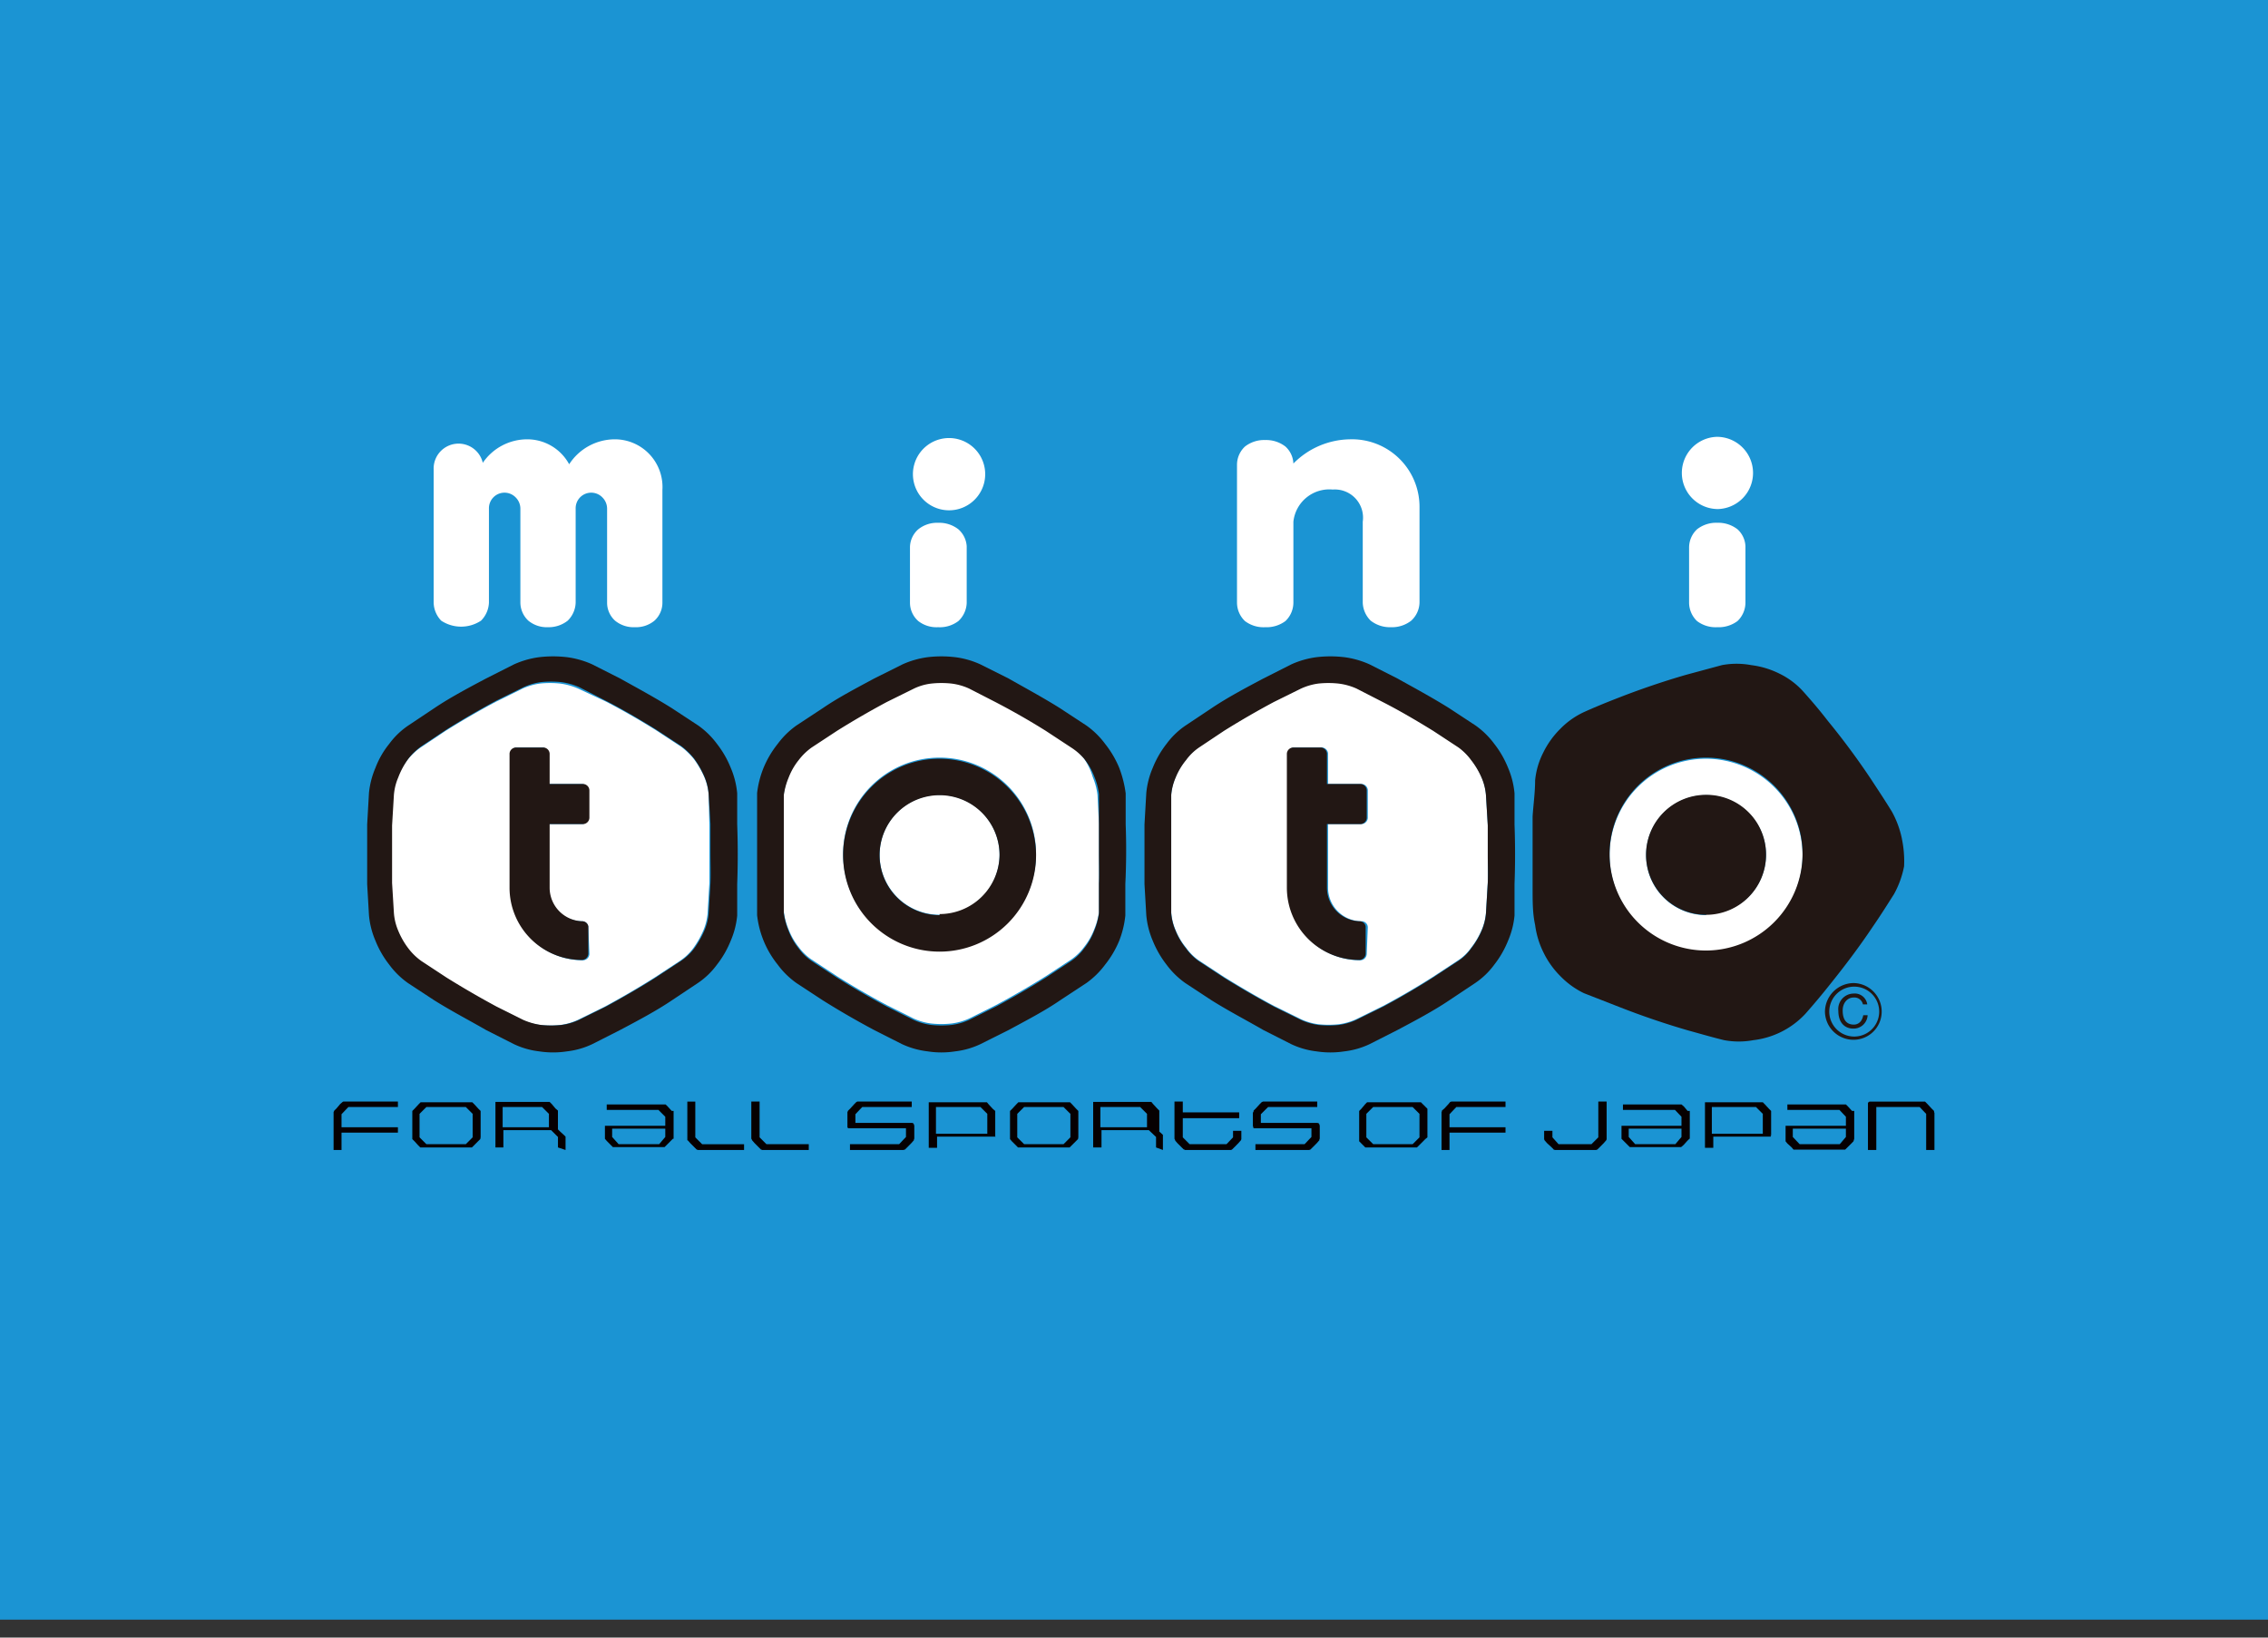 <svg width="72" height="52" viewBox="0 0 72 52" fill="none" xmlns="http://www.w3.org/2000/svg"><rect x="0" y="0" width="72" height="52" fill="#333333" stroke="none"/><path d="M72 0H0v51.43h72V0z" fill="#1B94D3"/><path d="M34.841 25.239a2.153 2.153 0 00-.149-.562 2.1 2.1 0 00-.275-.585 1.94 1.94 0 00-.413-.402l-.803-.528a22.95 22.95 0 00-1.584-.906l-.848-.436a1.903 1.903 0 00-.563-.16 3.012 3.012 0 00-.642 0 1.733 1.733 0 00-.55.16l-.861.425c-.54.286-1.067.596-1.583.917l-.803.528a1.94 1.94 0 00-.413.402 2.1 2.1 0 00-.322.562 2.204 2.204 0 00-.149.55v3.74c.024.194.075.383.15.563a2.1 2.1 0 00.32.562c.114.156.254.292.414.401l.803.528c.527.333 1.067.642 1.583.918l.849.424c.178.082.367.137.562.16.213.024.429.024.642 0a1.9 1.9 0 00.563-.16l.849-.424a27.603 27.603 0 001.583-.918l.803-.528c.16-.11.299-.245.413-.401a2.1 2.1 0 00.321-.562 2.2 2.2 0 00.15-.551v-2.788l-.047-.93zm-5.013 4.944a3.063 3.063 0 113.063-3.063 3.074 3.074 0 01-3.063 3.063z" fill="#fff"/><path d="M29.828 25.239a1.904 1.904 0 100 3.808 1.904 1.904 0 000-3.808zm-7.331 0a1.756 1.756 0 00-.137-.562 2.978 2.978 0 00-.322-.562 2.295 2.295 0 00-.413-.402l-.803-.527a22.932 22.932 0 00-1.583-.907l-.883-.413a2.1 2.1 0 00-.574-.16 2.999 2.999 0 00-.642 0c-.19.026-.376.08-.551.16l-.86.425a27.07 27.07 0 00-1.584.917l-.791.528c-.16.112-.304.247-.425.402a2.423 2.423 0 00-.32.562c-.076.175-.123.36-.139.55l-.057.964v1.824l.057.953c.015.193.061.383.138.562.082.2.19.39.321.562.117.154.256.289.413.401l.803.528c.54.333 1.067.642 1.584.918l.849.424c.179.08.368.133.562.16.217.024.436.024.654 0 .19-.025.376-.08.55-.16l.86-.424a26.774 26.774 0 001.572-.918l.803-.528a1.72 1.72 0 00.425-.401c.127-.175.235-.364.321-.562.075-.175.122-.361.138-.551l.057-.964v-1.824l-.023-.975zm-3.786 5.048a.206.206 0 01-.206.206A2.294 2.294 0 0116.21 28.2v-4.27a.206.206 0 01.207-.195h.791a.207.207 0 01.207.195v.964h1.055a.207.207 0 01.207.206v.872a.207.207 0 01-.207.195h-1.055v2.02a1.067 1.067 0 001.055 1.066.196.196 0 01.207.195l.034.838zm28.463-5.048a1.756 1.756 0 00-.138-.562 2.502 2.502 0 00-.332-.562 1.894 1.894 0 00-.402-.402l-.803-.527a22.93 22.93 0 00-1.583-.907l-.85-.436a1.985 1.985 0 00-.573-.16 3.012 3.012 0 00-.642 0c-.19.026-.376.08-.55.16l-.861.425a27.04 27.04 0 00-1.583.918l-.792.527c-.16.11-.3.245-.413.402-.14.169-.251.359-.333.562a1.77 1.77 0 00-.137.55v3.741c.014.193.06.383.137.562.082.203.194.393.333.562.11.156.246.292.401.401l.804.528c.539.333 1.066.642 1.583.918l.86.424c.175.08.36.135.55.16.218.024.437.024.655 0 .19-.025.376-.08.55-.16l.86-.424a23.53 23.53 0 001.573-.918l.803-.528c.162-.106.302-.242.413-.401.135-.172.246-.361.332-.562a1.75 1.75 0 00.138-.551l.057-.964v-1.824l-.057-.952zm-3.786 5.048a.206.206 0 01-.206.206 2.294 2.294 0 01-2.295-2.294V23.93a.206.206 0 01.207-.195h.86a.207.207 0 01.207.195v.964h1.055a.207.207 0 01.207.206v.872a.207.207 0 01-.207.195h-1.055v2.02a1.067 1.067 0 001.055 1.066.196.196 0 01.207.195l-.035.838zm10.772-6.195a3.063 3.063 0 103.064 3.063 3.075 3.075 0 00-3.063-3.063zm0 4.967a1.904 1.904 0 111.905-1.904 1.893 1.893 0 01-1.904 1.87v.034zM29.828 13.95a1.147 1.147 0 10.602 2.214 1.147 1.147 0 00-.602-2.214zm24.677 2.215a1.147 1.147 0 100-2.294 1.147 1.147 0 000 2.293zM19.503 13.95a1.731 1.731 0 00-1.434.792 1.514 1.514 0 00-1.342-.792 1.708 1.708 0 00-1.4.746.791.791 0 00-1.56.218v4.222a.85.85 0 00.24.573 1.147 1.147 0 001.263 0 .86.86 0 00.252-.573v-2.983a.494.494 0 01.85-.357.505.505 0 01.148.357v2.983a.792.792 0 00.253.573.917.917 0 00.619.207.974.974 0 00.63-.207.837.837 0 00.253-.573v-2.983a.494.494 0 01.85-.357.505.505 0 01.148.357v2.994a.77.77 0 00.253.562.929.929 0 00.63.207.917.917 0 00.62-.207.77.77 0 00.253-.562v-3.59a1.514 1.514 0 00-1.526-1.607zm23.347 0a2.57 2.57 0 00-1.79.769.768.768 0 00-.253-.54.997.997 0 00-.642-.206.987.987 0 00-.643.207.792.792 0 00-.252.573v4.394a.814.814 0 00.252.574.975.975 0 00.643.195.998.998 0 00.642-.195.813.813 0 00.253-.574v-2.581a1.148 1.148 0 011.25-1.021.895.895 0 01.952 1.021v2.57a.837.837 0 00.253.573.99.99 0 00.642.207.987.987 0 00.643-.207.803.803 0 00.264-.573v-3.017a2.144 2.144 0 00-2.215-2.169zm-12.425 2.857a.987.987 0 00-.643-.206.952.952 0 00-.63.206.769.769 0 00-.264.574v1.766a.78.78 0 00.264.574.94.94 0 00.63.195.975.975 0 00.643-.195.826.826 0 00.264-.574v-1.8a.781.781 0 00-.264-.54zm24.734 0a.999.999 0 00-.643-.207.987.987 0 00-.642.207.792.792 0 00-.252.574v1.766a.814.814 0 00.252.574.975.975 0 00.642.195.997.997 0 00.643-.195.814.814 0 00.252-.574v-1.8a.77.77 0 00-.252-.54z" fill="#fff"/><path d="M58.853 32.535c-.264 0-.355-.195-.355-.447 0-.253.16-.413.344-.413a.276.276 0 01.298.218h.138a.401.401 0 00-.436-.344.493.493 0 00-.482.55c0 .402.23.563.47.563a.447.447 0 00.46-.425h-.139c-.046.252-.206.298-.298.298z" fill="#221714"/><path d="M58.841 31.216a.918.918 0 00-.906.907.906.906 0 00.906.894.894.894 0 00.895-.895.906.906 0 00-.895-.906zm0 1.698a.792.792 0 11.047-1.584.792.792 0 01-.047 1.584zM35.736 26.18v-.987a3.545 3.545 0 00-.206-.814 3.133 3.133 0 00-.447-.758 2.616 2.616 0 00-.597-.585l-.838-.55c-.55-.345-1.147-.666-1.629-.941l-.894-.448a2.742 2.742 0 00-.803-.229 3.696 3.696 0 00-.872 0 2.85 2.85 0 00-.803.23l-.895.447c-.551.298-1.147.608-1.63.94l-.837.551c-.229.162-.43.36-.596.585-.184.23-.335.485-.448.758a3.071 3.071 0 00-.206.803v3.877a3.04 3.04 0 00.654 1.572c.166.226.367.423.596.585l.838.55c.55.345 1.09.655 1.629.942l.883.447c.258.12.533.197.815.23.288.045.583.045.872 0 .278-.032.55-.11.803-.23l.894-.447c.551-.299 1.148-.608 1.63-.941l.837-.55c.229-.163.43-.36.597-.586.184-.23.334-.485.447-.757a3.05 3.05 0 00.195-.803v-.998c.03-.628.034-1.258.011-1.893zm-.849 1.858v.964a2.2 2.2 0 01-.149.55 2.1 2.1 0 01-.32.563 1.701 1.701 0 01-.414.401l-.803.528a27.04 27.04 0 01-1.583.918l-.85.424a1.906 1.906 0 01-.561.16 3.013 3.013 0 01-.643 0 1.906 1.906 0 01-.562-.16l-.849-.424a25.464 25.464 0 01-1.583-.918l-.803-.528a1.7 1.7 0 01-.413-.401 2.098 2.098 0 01-.321-.562 2.156 2.156 0 01-.15-.563v-3.739c.026-.19.076-.375.15-.551.077-.203.185-.393.321-.562a1.92 1.92 0 01.413-.402l.803-.528a27.07 27.07 0 011.583-.917l.86-.425a1.73 1.73 0 01.551-.16 3 3 0 01.643 0c.194.024.384.078.562.16l.849.436a22.95 22.95 0 011.583.906l.803.528c.154.099.293.218.413.356.136.17.244.36.321.562.075.18.125.369.15.562v1.87c0 .31.01.654 0 .952z" fill="#221714"/><path d="M29.828 24.092a3.063 3.063 0 103.063 3.063 3.074 3.074 0 00-3.063-3.063zm0 4.967a1.904 1.904 0 111.904-1.904 1.904 1.904 0 01-1.904 1.87v.034zm-6.425-2.879v-.987a2.664 2.664 0 00-.206-.815 3.096 3.096 0 00-.436-.757 2.614 2.614 0 00-.597-.585l-.837-.55c-.55-.345-1.147-.666-1.64-.941l-.884-.448a2.846 2.846 0 00-.803-.229 3.782 3.782 0 00-.883 0 2.845 2.845 0 00-.803.23l-.884.447c-.562.298-1.147.608-1.64.94l-.826.551a2.45 2.45 0 00-.608.585 2.764 2.764 0 00-.436.758c-.11.255-.18.526-.207.803l-.057.998v1.893l.057.986c.025.281.095.556.207.815.108.271.255.526.436.757.166.226.367.423.596.585l.838.55c.55.345 1.147.655 1.64.941l.884.448c.253.12.524.198.803.23.292.045.59.045.883 0 .279-.032.55-.11.803-.23l.883-.448c.563-.298 1.148-.608 1.64-.94l.827-.551a2.45 2.45 0 00.608-.585c.18-.23.327-.486.436-.757.11-.256.18-.526.206-.803v-.998c.023-.628.023-1.259 0-1.893zm-.849 1.858l-.057.964c-.016.19-.062.376-.138.55a2.989 2.989 0 01-.32.563 1.724 1.724 0 01-.425.401l-.803.528c-.505.321-1.044.63-1.572.918l-.86.424c-.175.08-.36.135-.551.16a3.107 3.107 0 01-.654 0 2.133 2.133 0 01-.562-.16l-.85-.424a29.275 29.275 0 01-1.582-.918l-.803-.528a1.916 1.916 0 01-.413-.401 2.467 2.467 0 01-.322-.563 1.755 1.755 0 01-.137-.562l-.058-.952v-1.824l.058-.975c.016-.19.062-.376.137-.55.08-.213.188-.414.322-.597.12-.154.263-.29.424-.402l.792-.527a26.98 26.98 0 011.583-.918l.86-.425c.175-.08.36-.134.55-.16a3 3 0 01.643 0 2.1 2.1 0 01.574.16l.849.436c.516.264 1.044.574 1.583.907l.803.527c.154.116.293.251.413.402.127.175.235.363.321.562.077.178.124.368.138.562l.057.952v.918c0 .31.012.654 0 .952z" fill="#221714"/><path d="M18.505 29.254a1.067 1.067 0 01-1.056-1.067v-2.019h1.056a.207.207 0 00.206-.195v-.872a.206.206 0 00-.206-.206h-1.056v-.964a.206.206 0 00-.206-.195h-.86a.206.206 0 00-.207.195v4.256a2.294 2.294 0 002.294 2.295.207.207 0 00.207-.207v-.86a.195.195 0 00-.172-.16zM48.08 26.18v-.987a2.658 2.658 0 00-.206-.815 3.098 3.098 0 00-.436-.757 2.615 2.615 0 00-.597-.585l-.837-.55c-.551-.345-1.148-.666-1.64-.941l-.884-.448a2.845 2.845 0 00-.803-.229 3.783 3.783 0 00-.884 0 2.845 2.845 0 00-.803.23l-.883.447c-.562.298-1.147.608-1.64.94l-.827.551c-.235.159-.44.357-.608.585-.18.23-.327.486-.436.758-.11.255-.18.526-.206.803l-.057.998v1.893l.057.986c.025.281.095.556.206.815.11.271.256.526.436.757.167.226.368.423.597.585l.837.55c.551.345 1.148.655 1.64.941l.884.448c.253.12.525.198.803.23.293.045.591.045.884 0 .278-.032.55-.11.803-.23l.883-.448c.562-.298 1.147-.608 1.64-.94l.827-.551a2.45 2.45 0 00.608-.585c.18-.23.327-.486.436-.757.11-.256.18-.526.206-.803v-.998c.023-.628.023-1.259 0-1.893zm-.849 1.858l-.057.964c-.016.19-.063.376-.138.55-.086.202-.197.39-.333.563-.11.159-.25.295-.413.401l-.803.528a23.92 23.92 0 01-1.571.918l-.86.424a1.94 1.94 0 01-.551.16 3.107 3.107 0 01-.654 0 1.94 1.94 0 01-.551-.16l-.86-.424a29.238 29.238 0 01-1.584-.918l-.803-.528a1.665 1.665 0 01-.401-.401 2.133 2.133 0 01-.333-.563 1.755 1.755 0 01-.138-.562v-3.74c.016-.19.063-.375.138-.55.081-.204.194-.393.333-.562.114-.157.253-.293.413-.402l.791-.528a27.015 27.015 0 011.584-.917l.86-.425c.175-.08.36-.135.55-.16.214-.023.43-.023.643 0 .198.024.392.078.574.16l.849.436c.516.264 1.044.574 1.583.906l.803.528c.153.113.289.248.401.402a2.5 2.5 0 01.333.562c.077.178.123.368.138.562l.057.952v.918c0 .31.012.608 0 .906z" fill="#221714"/><path d="M43.182 29.254a1.067 1.067 0 01-1.056-1.067v-2.019h1.056a.207.207 0 00.206-.195v-.872a.206.206 0 00-.206-.206h-1.056v-.964a.207.207 0 00-.206-.195h-.86a.206.206 0 00-.207.195v4.256a2.295 2.295 0 002.294 2.295.207.207 0 00.207-.207v-.86a.195.195 0 00-.172-.16zm10.978-4.015a1.905 1.905 0 101.905 1.893 1.892 1.892 0 00-1.904-1.893z" fill="#221714"/><path d="M60.379 26.639a3.04 3.04 0 00-.322-.872c-.218-.356-.447-.7-.665-1.033a23.568 23.568 0 00-1.377-1.858c-.23-.299-.482-.597-.769-.918a2.454 2.454 0 00-.745-.562 2.764 2.764 0 00-.907-.276 2.511 2.511 0 00-.929 0l-1.147.31a25.37 25.37 0 00-2.157.734c-.355.138-.722.287-1.078.448-.279.13-.531.308-.746.528a2.776 2.776 0 00-.55.768 2.446 2.446 0 00-.253.872c0 .379-.057.78-.08 1.147v2.295c0 .401 0 .791.08 1.147.039.303.128.598.264.872.138.286.325.546.55.768.213.217.462.396.735.528l1.147.448a25.37 25.37 0 002.157.734c.378.103.768.218 1.147.31.307.057.622.057.93 0a2.683 2.683 0 001.651-.838c.253-.287.505-.585.769-.918.47-.585.94-1.204 1.377-1.858.23-.333.447-.677.665-1.021.153-.276.261-.574.321-.884a3.444 3.444 0 00-.069-.872zm-6.218 3.544a3.063 3.063 0 113.063-3.063 3.075 3.075 0 01-3.063 3.063z" fill="#221714"/><path fill-rule="evenodd" clip-rule="evenodd" d="M10.91 34.979h-.01l-.023.011-.08.07-.115.137-.07.069-.01.023-.012.023v1.204h.252v-.55h1.79v-.172h-1.79v-.413l.218-.23h1.572v-.172h-1.72zm4.095 1.136l-.218.218h-1.25l-.218-.218v-.746l.218-.218h1.25l.218.218v.746zm.253 0v-.838l-.07-.069-.125-.137-.07-.07h-1.64l-.069.07-.126.137-.069.07v.893l.07.069.114.126.069.069h1.64l.07-.069.125-.126.07-.069.01-.057zm2.179-.321h-1.48v-.643h1.251l.218.218v.425h.011zm.517.722v-.424l-.058-.057-.114-.104-.07-.069v-.597l-.08-.068-.114-.138-.07-.069h-1.72v1.446h.252v-.55h1.515l.218.217v.333l.24.08zm3.166-.413l-.195.23H19.64l-.207-.23v-.264h1.687v.264zm.264.057v-.883h-.058l-.126-.138-.069-.068h-1.87v.172h1.641l.218.218v.287h-1.916v.413l.058.068.126.127.068.068h1.641l.069-.068.126-.127.069-.069h.023zm.769.356l-.023-.011h-.011l-.012-.012-.069-.069-.126-.126-.069-.08-.023-.012V34.98h.253v1.136l.218.218h1.33v.183h-1.468zm2.042 0l-.023-.011h-.012l-.011-.012-.069-.069-.126-.126-.069-.08-.012-.012-.01-.034-.012-.011v-1.182h.263v1.136l.218.218h1.343v.183h-1.48zm4.807-.298l-.07.08-.125.127-.07.068-.01.012h-.024l-.011.011h-1.709v-.183h1.56l.218-.23v-.275h-1.836l-.023-.035v-.481l.012-.023.011-.023.07-.069.125-.138.07-.069h.01l.012-.011h1.732v.172h-1.571l-.218.23v.275h1.801l.034.011.023.035.012.046v.413l-.012.011v.035l-.011.011zM31.343 36h-1.63v-.849h1.412l.218.218v.63zm.252.08v-.803l-.08-.069-.126-.137-.058-.07h-1.847v1.446h.264v-.355h1.859l-.012-.012zm2.385.035l-.217.218h-1.25l-.219-.218v-.746l.218-.218h1.25l.219.218v.746zm.253 0v-.838l-.069-.069-.126-.137-.069-.07h-1.64l-.069.07-.126.137-.07.07v.893l.058.069.127.126.068.069h1.64l.07-.069.126-.126.069-.069.011-.057zm2.18-.321h-1.48v-.643h1.262l.218.218v.425zm.505.722v-.481l-.115-.104v-.666l-.069-.068-.126-.138-.057-.069h-1.847v1.446h.264v-.55h1.502l.23.217v.333l.218.08zm2.467-.298l-.07.08-.125.127-.07.068-.01.012h-.012l-.012.011h-1.468l-.012-.011h-.011l-.023-.012-.069-.069-.126-.126-.069-.08v-.012l-.011-.022-.012-.023v-1.182h.264v.344h1.79v.184h-1.79v.608l.218.218h1.17l.207-.218v-.207h.264v.264l-.012.035-.011.011zm2.489 0l-.069.08-.126.127-.069.068-.011.012h-.012l-.023.011h-1.709v-.183h1.56l.218-.23v-.275h-1.836l-.011-.035-.012-.045v-.413l.012-.023.011-.023v-.023l.07-.069.125-.138.07-.069h.01l.024-.011h1.721v.172h-1.56l-.23.23v.275h1.79l.045.011.023.035.012.046v.413l-.012.011v.035l-.011.011zm3.189-.103l-.218.218h-1.25l-.219-.218v-.746l.218-.218h1.25l.219.218v.746zm.252 0v-.907l-.137-.137-.07-.07H43.4l-.069.07-.114.137-.069.07v.962l.126.126.069.069h1.64l.07-.069.126-.126.068-.069.07-.057zm.769-1.136h-.011l-.023.011h-.011l-.058.07-.126.137-.08.069v.023l-.012.023v1.204h.253v-.55h1.778v-.172h-1.778v-.413l.218-.23h1.56v-.172h-1.71zm4.898 1.239l-.069.08-.126.127-.069.068-.011.012h-.011l-.023.011h-1.321l-.011-.011h-.023v-.012l-.069-.069-.138-.126-.069-.08-.011-.012-.011-.034v-.264h.263v.207l.195.218h1.044l.218-.218v-1.136h.264v1.193l-.011.035-.012.011zm2.398-.115l-.195.23h-1.274l-.206-.23v-.264h1.675v.264zm.264.057v-.883h-.069l-.115-.138-.08-.068h-1.858v.172h1.651l.207.218v.287h-1.904v.413l.068.068.127.127.068.068h1.63l.08-.068.114-.127.07-.069h.01zm2.318-.16h-1.618v-.849h1.4l.218.218v.63zm.264.08v-.803l-.069-.069-.126-.137-.069-.07h-1.836v1.446h.264v-.355h1.824v-.08l.012.068zm2.374.023l-.195.23h-1.273l-.218-.23v-.264H58.6v.264zm.264.057v-.883h-.069l-.126-.138-.069-.068h-1.858v.172h1.652l.206.218v.287h-1.915v.493l.057.069.138.126.057.069h1.64l.07-.07.126-.125.068-.07.023-.08zm2.284.356V35.37l-.207-.218h-1.376v1.365H59.3v-1.491l.023-.035.034-.011h1.755l.012.011.069.07.126.137.069.069.011.011v.035l.012.023v1.181h-.264z" fill="#060001"/></svg>